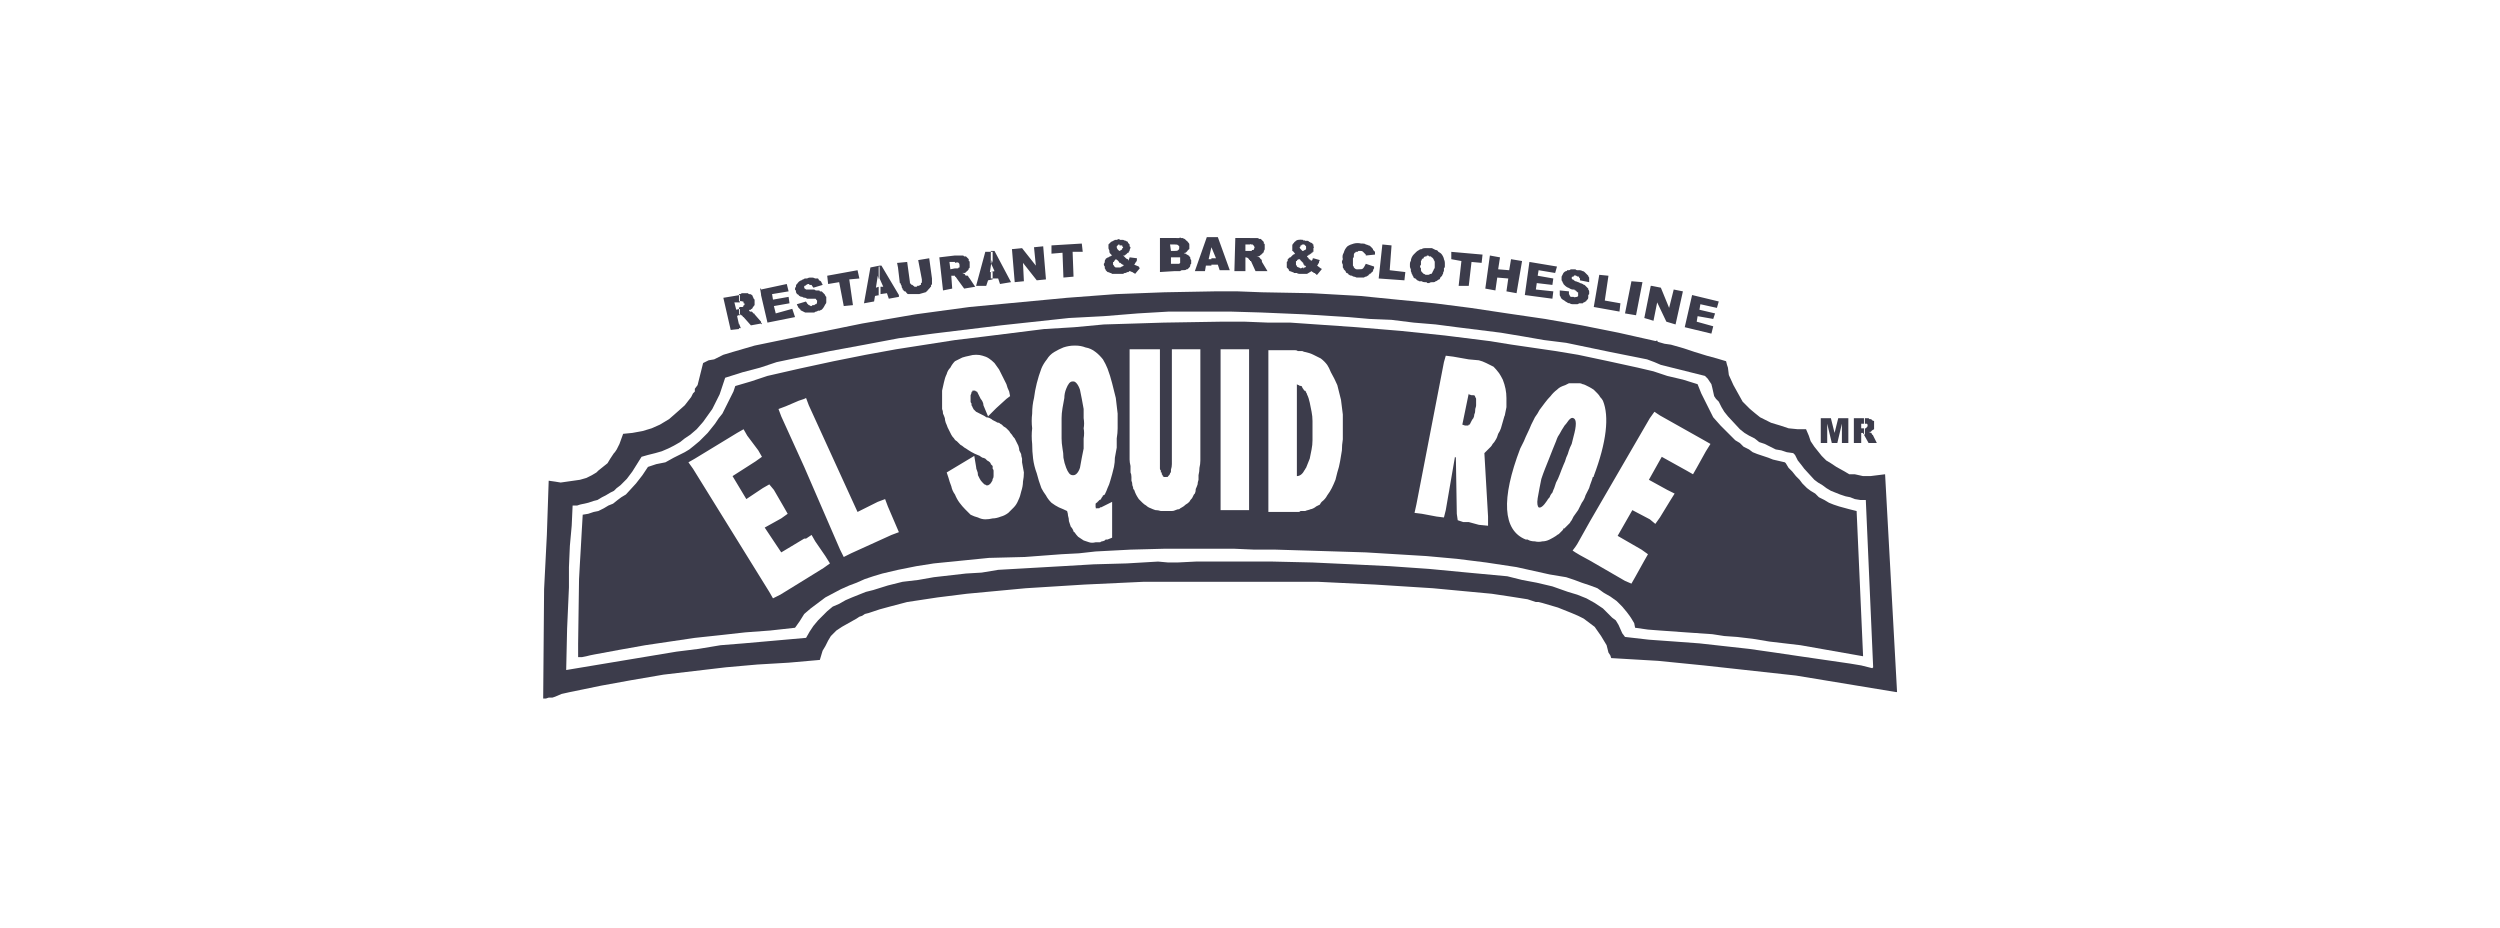 <svg version="1.2" xmlns="http://www.w3.org/2000/svg" viewBox="0 0 272 101" width="272" height="101">
	<title>sr-logo-azul-pleca-footer-svg</title>
	<style>
		.s0 { fill: #3c3c4b } 
	</style>
	<path id="Layer" class="s0" d="m198.1 45.5h1.1l0.4 1.6 0.4-1.6h1.1v2.7h-0.7v-2.1l-0.5 2.1h-0.6l-0.5-2.1v2.1h-0.7v-2.7z"/>
	<path id="Layer" fill-rule="evenodd" class="s0" d="m203 45.5q0 0 0.1 0 0.1 0 0.2 0 0 0 0.1 0.1 0.1 0 0.2 0c0 0.1 0.2 0.2 0.3 0.2q0 0.1 0 0.1 0 0.1 0 0.2 0 0 0 0.1 0 0 0 0.1 0 0 0 0.1 0 0 0 0.1 0 0 0 0.1 0 0 0 0.1-0.2 0.1-0.3 0.2c0 0.1-0.1 0.1-0.3 0.1 0.1 0 0.2 0.1 0.3 0.1l0.1 0.2c0 0 0.1 0 0.1 0.1l0.4 0.8h-0.9l-0.5-0.9v-0.7h0.2q0 0 0 0 0 0 0 0 0.1-0.1 0.1-0.1 0 0 0 0c0-0.1 0.1-0.1 0.1-0.1 0-0.1 0-0.3-0.1-0.3-0.1 0-0.1 0-0.3 0v-0.6zm-0.5 0.6h0.4v-0.6h-1.2v2.7h0.8v-1.1h0.1q0 0 0 0 0 0 0.1 0 0 0 0 0.1 0.1 0 0.1 0c0 0 0 0.1 0.1 0.1v-0.7h-0.4z"/>
	<path id="Layer" fill-rule="evenodd" class="s0" d="m155.3 29.9h-0.1q0 0-0.1 0-0.1-0.1-0.2-0.1 0 0-0.1-0.1 0 0-0.1-0.1-0.1-0.1-0.1-0.2 0-0.1 0-0.2-0.1-0.1-0.1-0.2 0-0.1 0.1-0.2 0-0.1 0-0.2 0-0.1 0-0.2 0.1-0.1 0.1-0.2 0.1-0.1 0.2-0.1 0-0.1 0-0.1 0.1-0.1 0.2-0.1 0 0 0.1 0 0-0.1 0.1-0.1h0.1q0 0 0.1 0.1 0.1 0 0.2 0 0 0.1 0.1 0.1 0.1 0.1 0.1 0.1 0.1 0.1 0.1 0.2 0.1 0.1 0.1 0.2 0 0.1 0 0.2 0 0.1 0 0.2 0 0.1 0 0.2 0 0.1-0.1 0.2 0 0.1-0.1 0.2 0 0.1-0.1 0.2 0 0.1-0.1 0.1 0 0-0.1 0-0.1 0.1-0.2 0.1 0 0-0.1 0zm0.2-2.9q0.1 0 0.3 0 0.2 0.1 0.4 0.2 0.2 0 0.3 0.2 0.2 0.1 0.3 0.2 0.1 0.1 0.2 0.3 0.1 0.2 0.1 0.3 0.1 0.2 0.1 0.4 0 0.2 0 0.4 0 0.1-0.1 0.2 0 0.2 0 0.3-0.1 0.1-0.1 0.3-0.1 0.1-0.1 0.2-0.1 0.1-0.2 0.2 0 0.1-0.1 0.2-0.1 0-0.2 0.1-0.1 0.1-0.2 0.1-0.1 0.1-0.2 0.1-0.1 0-0.2 0-0.2 0-0.3 0.1-0.1 0-0.2 0l-0.1-0.1q-0.1 0-0.2 0-0.2 0-0.3-0.1-0.1 0-0.3 0-0.1-0.1-0.2-0.1-0.1-0.1-0.2-0.2-0.1 0-0.2-0.1 0-0.1-0.1-0.2 0-0.1-0.1-0.2 0-0.1-0.1-0.3 0-0.1 0-0.2-0.1-0.2-0.1-0.3 0-0.1 0-0.3 0-0.2 0.1-0.3 0-0.2 0.1-0.4 0.1-0.2 0.2-0.3 0.2-0.2 0.3-0.3 0.1-0.1 0.3-0.2 0.1-0.1 0.3-0.1 0.1-0.1 0.3-0.1 0.1 0 0.3 0zm2.4 0.4h-0.1zm3.4 0.3l-0.1 0.9-1.1-0.1-0.3 2.6h-1.1l0.3-2.7-1.1-0.2v-0.8zm0.8 0.1l1.1 0.2-0.2 1.3 1.2 0.1 0.2-1.2 1.2 0.2-0.6 3.5-1.1-0.2 0.2-1.4-1.2-0.1-0.2 1.4-1.1-0.2zm4.3 0.7q0 0 0 0zm3 0.5l-0.2 0.7-1.8-0.3-0.1 0.6 1.7 0.3-0.1 0.7-1.7-0.2-0.1 0.7 1.9 0.2-0.1 0.8-3-0.4c0 0 0.5-3.6 0.5-3.6zm0.3 2.6q0 0 0 0zm1 0.1q0 0 0 0 0 0.1 0 0.1 0 0.1 0 0.1 0 0.1 0 0.1 0.1 0.1 0.1 0.2 0 0 0.1 0.1 0.1 0 0.1 0 0.1 0 0.2 0c0.1 0.1 0.2 0 0.4 0q0 0 0 0 0.1-0.1 0.1-0.1 0 0 0-0.1 0 0 0-0.1 0 0 0 0 0-0.1 0-0.1 0 0 0-0.1 0 0-0.1 0 0-0.1-0.1-0.1 0-0.1-0.1-0.1-0.1 0-0.1-0.1-0.1 0-0.2 0-0.1 0-0.3-0.1-0.1-0.1-0.2-0.1-0.2-0.1-0.3-0.2-0.1-0.1-0.2-0.2 0-0.1-0.1-0.2 0-0.1-0.1-0.2 0-0.1 0-0.2 0-0.1 0-0.2 0.1-0.2 0.2-0.4 0.1-0.1 0.1-0.1 0.1-0.1 0.2-0.1 0.1 0 0.1-0.1 0.1 0 0.2 0 0.1 0 0.2-0.1 0.2 0 0.3 0 0.1 0 0.2 0 0.1 0.1 0.2 0.1 0.2 0 0.3 0 0.1 0 0.3 0.1 0.1 0 0.2 0.1 0.1 0.1 0.2 0.2 0.1 0.1 0.2 0.2 0 0.1 0.1 0.2 0 0.1 0 0.2 0 0.1 0 0.3l-1-0.2q0 0 0-0.1 0 0 0-0.1 0 0-0.1-0.1 0 0 0-0.1c-0.1 0-0.2 0-0.3-0.1-0.2-0.1-0.3 0-0.3 0.1q-0.1 0-0.1 0 0 0 0 0-0.1 0-0.1 0.1 0 0 0 0c0 0.1 0 0.2 0.1 0.2 0.1 0 0.1 0.1 0.3 0.2q0.1 0 0.3 0.1 0.1 0 0.2 0.1 0.1 0 0.3 0.1 0.1 0.1 0.2 0.1 0.1 0.1 0.1 0.1 0.1 0.1 0.1 0.1 0.1 0.1 0.2 0.2 0 0 0 0.1 0.1 0.1 0.1 0.2 0 0 0 0.1 0 0.1 0 0.2 0 0-0.1 0.1 0 0.1 0 0.2 0 0 0 0.1 0 0.1-0.1 0.2 0 0-0.1 0.1 0 0.1-0.1 0.1-0.1 0.1-0.2 0.1 0 0-0.1 0.1-0.1 0-0.2 0-0.1 0-0.2 0-0.1 0.1-0.2 0.1-0.2 0-0.3 0-0.1 0-0.2 0-0.2 0-0.3-0.1-0.2 0-0.3-0.1-0.2-0.1-0.3-0.2-0.2-0.1-0.3-0.2-0.1-0.1-0.1-0.2-0.1-0.1-0.1-0.2 0-0.2 0-0.3 0-0.1 0-0.2zm3.3-1.8l1 0.1-0.4 2.7 1.7 0.3-0.1 0.9-2.8-0.5zm3.5 0.7l1.2 0.1-0.7 3.6-1.2-0.2zm2.2 0.5l1 0.2 0.9 2.2 0.5-2 1 0.2-0.8 3.6-1-0.3-1-2.1-0.4 2-1-0.3 0.7-3.5zm4.4 1l2.9 0.7-0.2 0.7-1.8-0.4-0.1 0.6 1.7 0.4-0.2 0.6-1.7-0.3-0.1 0.6 1.8 0.5-0.2 0.8-2.9-0.7zm-42.2-3q0 0 0.1 0 0 0 0 0 0.1-0.1 0.1-0.1 0 0-0.1-0.1 0 0-0.1 0 0-0.1 0-0.1-0.1 0-0.1-0.1v-0.1q-0.1 0-0.1-0.1-0.1 0-0.1-0.1-0.1 0-0.1-0.1-0.1-0.1-0.1-0.1c-0.2 0-0.3 0.1-0.3 0.2q-0.1 0-0.1 0 0 0.1 0 0.1 0 0 0 0.1 0 0 0 0 0 0.1 0 0.1 0 0.1 0 0.1 0 0.1 0.1 0.1 0 0.1 0 0.1c0.1 0.1 0.3 0.1 0.4 0.2 0.1 0 0.2-0.1 0.3-0.1v0.1q0.1 0 0.1-0.1zm0.1-1.9q0.1-0.1 0.1-0.1 0 0 0 0 0-0.1 0-0.1 0 0 0-0.1 0 0 0-0.1 0 0-0.1-0.1 0 0-0.1-0.1 0 0-0.1 0c-0.1 0-0.2 0-0.2 0.1q0 0-0.1 0 0 0 0 0.1 0 0 0 0-0.1 0.1-0.1 0.1c0 0.1 0.1 0.2 0.3 0.4 0 0 0 0 0.1 0 0.1-0.1 0.2-0.1 0.2-0.1zm0-1q0.1 0 0.2 0 0.2 0 0.2 0.1 0.1 0 0.2 0.1 0.1 0 0.2 0.1 0 0.1 0.1 0.1 0 0.1 0 0.2 0.1 0.1 0 0.2c0 0.1 0 0.2 0 0.4q-0.1 0-0.1 0 0 0 0 0.1-0.1 0-0.1 0 0 0.1-0.1 0.1 0 0-0.1 0.1 0 0-0.1 0 0 0.1-0.1 0.1-0.1 0.1-0.1 0.1 0 0.1 0.1 0.1 0.1 0.1 0.1 0.2 0.1 0 0.2 0.1 0 0.1 0.1 0.1 0 0 0-0.1 0.1 0 0.1 0 0-0.1 0-0.1 0-0.1 0.1-0.1l0.7 0.2c-0.1 0.1-0.1 0.3-0.1 0.3-0.1 0.1-0.1 0.2-0.2 0.3l0.4 0.3c0 0 0.1 0 0.1 0.1l-0.5 0.6q0 0-0.1 0 0-0.1 0-0.1-0.1 0-0.1 0 0-0.1-0.1-0.1 0 0-0.1 0 0-0.1 0-0.1-0.1 0-0.1 0 0 0-0.1-0.1l-0.5 0.3c-0.2 0-0.2 0-0.4 0h-0.4q-0.2 0-0.3-0.1-0.1 0-0.3 0-0.1-0.1-0.2-0.1-0.2-0.1-0.3-0.1-0.1-0.1-0.1-0.2-0.1-0.1-0.2-0.2 0-0.1 0-0.2 0-0.1 0-0.2 0-0.1 0-0.2 0 0 0.1-0.1 0-0.1 0-0.2 0.1 0 0.1-0.1 0.1-0.1 0.2-0.1 0.1-0.1 0.2-0.2 0 0 0.1-0.1 0.1 0 0.2-0.1c-0.1-0.1-0.2-0.3-0.3-0.3v-0.4q0-0.1 0-0.2 0-0.1 0.1-0.2 0 0 0.1-0.1 0-0.1 0.1-0.1 0.2-0.3 0.9-0.2v0.1q0.1-0.1 0.2 0zm6.6 2.5q0 0 0 0zm0.9 0.3q0 0.1 0 0.2-0.1 0.1-0.1 0.2 0 0.1-0.1 0.2-0.1 0-0.1 0.1-0.1 0.1-0.2 0.1 0 0.1-0.1 0.1 0 0.1-0.1 0.1-0.1 0.1-0.2 0.1-0.1 0-0.2 0.1-0.1 0-0.2 0-0.1 0-0.2 0-0.1 0-0.2 0-0.1 0-0.2 0-0.2-0.1-0.3-0.1-0.1 0-0.2-0.1-0.2 0-0.3-0.1-0.1 0-0.1-0.1-0.1-0.1-0.2-0.1-0.1-0.1-0.1-0.2-0.1-0.1-0.2-0.2 0-0.1-0.1-0.2 0-0.2 0-0.3-0.1-0.2-0.1-0.3 0-0.1 0.1-0.3-0.1-0.4 0.1-0.7 0.1-0.4 0.4-0.7 0.3-0.2 0.7-0.3 0.4-0.1 0.8 0 0.1 0 0.2 0 0.2 0 0.3 0.1 0.1 0 0.3 0.1 0.1 0 0.2 0.1 0.1 0.1 0.2 0.2 0.1 0.1 0.1 0.2 0.1 0.1 0.2 0.2 0 0.2 0 0.3l-1 0.1q0 0 0 0 0-0.1 0-0.1 0 0 0 0-0.1-0.1-0.1-0.1 0 0 0 0-0.1-0.1-0.1-0.1 0 0-0.1-0.1 0 0 0 0c-0.1-0.1-0.2-0.1-0.3-0.1q-0.1 0-0.2 0 0 0-0.1 0.1-0.1 0-0.2 0 0 0.1-0.1 0.1-0.1 0.1-0.1 0.2 0 0.1 0 0.2 0 0.1-0.1 0.2 0 0.1 0 0.2 0 0.1 0 0.2 0 0.1 0 0.2 0 0.1 0 0.2 0.1 0.1 0.1 0.2 0.1 0.1 0.1 0.1 0.1 0.1 0.2 0.1 0 0 0.1 0 0.1 0 0.1 0c0.3 0 0.4 0 0.5-0.1 0.1-0.1 0.2-0.3 0.3-0.5zm0.9-2.4l1 0.1-0.2 2.7 1.7 0.2-0.1 0.9-2.8-0.2zm-14.4 0.7q0 0 0 0 0.1 0 0.1 0 0 0 0.1 0 0 0 0-0.1 0 0 0.1 0 0 0 0 0 0.1 0 0.1 0 0 0 0 0c0-0.1 0.1-0.2 0.1-0.3 0 0-0.1-0.2-0.1-0.2q-0.1 0-0.1-0.1-0.1 0-0.1 0-0.1 0-0.1 0-0.1-0.1-0.1 0h-0.5v0.7h0.5zm0-1.4h0.2q0.1 0 0.2 0 0.1 0 0.2 0 0.1 0 0.2 0 0.1 0 0.2 0.1 0.1 0 0.2 0 0 0.1 0.1 0.1 0 0.1 0.1 0.1 0 0.1 0.1 0.1 0 0.1 0 0.2 0.1 0 0.1 0.1 0 0.1 0 0.1 0 0.1 0 0.2 0 0 0 0.1 0 0.1 0 0.1 0 0.1-0.1 0.2 0 0 0 0.1 0 0.1-0.1 0.1 0 0.1-0.1 0.1 0 0.1-0.1 0.1 0 0-0.1 0.1c-0.1 0.1-0.2 0.1-0.4 0.1 0.2 0 0.3 0.1 0.3 0.1 0.1 0 0.1 0.2 0.2 0.2 0.1 0.1 0.1 0.2 0.1 0.3l0.6 1h-1.3l-0.5-1.1q-0.1 0-0.1 0 0 0 0 0 0 0 0 0 0 0 0 0v-0.1c-0.1 0-0.1-0.1-0.2-0.2 0 0-0.1-0.1-0.3-0.1v1.5h-1.2l0.1-3.6h1.6zm-4.2 2.2h0.5l-0.5-1.2-0.3 1.3h0.3zm0-2.3h0.7l1.3 3.6h-1.1l-0.2-0.6h-0.7v0.1h-0.6l-0.1 0.6h-1.1l1.3-3.7h0.5zm-3.8 2.9q0 0 0.1 0 0 0 0.1 0 0 0 0.1 0 0 0 0.1-0.1 0 0 0 0 0-0.1 0-0.1 0 0 0-0.1 0 0 0-0.1c0-0.1 0-0.2 0-0.3q-0.1 0-0.1 0-0.1 0-0.2 0 0 0-0.1 0 0 0-0.1 0h-0.5v0.7zm0.2-1.5c0.1-0.1 0.1-0.1 0.1-0.3q0 0 0 0 0-0.1 0-0.1 0 0-0.1-0.1 0 0 0 0c-0.1-0.1-0.2-0.1-0.4-0.1h-0.5l0.1 0.7h0.4c0.2 0 0.3 0 0.4-0.1zm0.1-1.3q0.1-0.1 0.2 0 0.1 0 0.2 0 0.1 0.1 0.2 0.1 0.1 0.1 0.2 0.2 0.1 0 0.1 0.1 0.1 0.1 0.1 0.1 0.1 0.1 0.1 0.2 0 0.1 0 0.2 0 0 0 0.1 0 0.1 0 0.2-0.1 0-0.1 0.1-0.1 0-0.1 0.1 0 0-0.1 0.1 0 0-0.1 0.1 0 0-0.1 0 0 0.1-0.1 0.1 0.1 0 0.2 0 0.1 0 0.1 0.1 0.1 0 0.2 0.1 0.1 0 0.1 0.1 0.1 0.1 0.1 0.1 0 0.1 0 0.1 0 0.1 0.1 0.2 0 0.1 0 0.1 0 0.1 0 0.2 0 0 0 0.1-0.1 0.1-0.1 0.1 0 0.1 0 0.1 0 0.1-0.1 0.2 0 0-0.1 0.1 0 0-0.1 0.1 0 0-0.1 0c-0.1 0.1-0.2 0.1-0.4 0.1q-0.1 0-0.1 0-0.1 0-0.2 0.1 0 0-0.1 0 0 0-0.1 0h-0.4l-1.6 0.1v-3.7h1.6zm-6.5 3.2q0.1 0 0.1 0 0.1-0.1 0.2-0.1 0 0 0.1-0.1 0 0 0.1 0-0.1-0.1-0.1-0.1-0.1 0-0.2-0.1 0 0-0.1-0.1-0.1 0-0.1 0c-0.1-0.2-0.2-0.3-0.4-0.4-0.1 0.1-0.2 0.2-0.2 0.3q0 0-0.1 0 0 0.1 0 0.1 0 0 0 0.1 0 0 0 0 0 0.1 0 0.1 0 0 0.1 0.1 0 0 0 0.1 0 0 0.1 0 0 0.1 0.1 0.1 0 0 0.1 0 0 0 0.1 0 0 0 0.1 0h0.1zm0.1-1.8q0 0 0-0.1 0.1 0 0.1 0 0.1-0.1 0.1-0.1 0 0 0 0 0-0.1 0-0.1 0.1 0 0.1-0.1 0 0 0 0 0 0-0.1-0.1 0 0 0 0 0 0 0 0 0-0.1 0-0.1c-0.1 0-0.2 0-0.3 0v-0.1q-0.1 0-0.1 0-0.1 0.1-0.1 0.1-0.1 0.1-0.1 0.1 0 0.1 0 0.1c0 0.1 0.1 0.3 0.3 0.4q0 0 0.1 0zm0.1-1.2q0.1 0 0.2 0 0.2 0.1 0.3 0.1 0.1 0.1 0.2 0.1 0 0.1 0.1 0.2 0 0 0.1 0.1 0 0.1 0 0.2 0.1 0.1 0.1 0.1c0 0.1-0.1 0.3-0.1 0.3q0 0.1 0 0.1-0.1 0.1-0.1 0.1 0 0 0 0.1-0.1 0-0.1 0-0.1 0.1-0.1 0.1-0.1 0.1-0.1 0.1-0.1 0-0.1 0.1-0.1 0-0.2 0 0.1 0.1 0.2 0.2 0 0 0.1 0.1 0.1 0.1 0.2 0.1 0.1 0.1 0.1 0.2c0-0.2 0.1-0.3 0.1-0.4l0.8 0.1c0 0.2 0 0.3-0.1 0.4-0.1 0.1-0.1 0.2-0.2 0.3l0.5 0.2c0 0.1 0.1 0.1 0.1 0.2l-0.5 0.6c-0.1-0.1-0.2-0.1-0.3-0.2-0.1 0-0.2-0.1-0.3-0.1q-0.1 0-0.1 0.1-0.1 0-0.1 0-0.1 0-0.2 0.1 0 0-0.1 0-0.1 0-0.2 0.1 0 0-0.1 0-0.1 0-0.2 0 0 0-0.1 0h-0.2q-0.2 0-0.3 0-0.1 0-0.3 0-0.1-0.1-0.2-0.1-0.2-0.1-0.3-0.1-0.1-0.1-0.2-0.2 0-0.1-0.1-0.2 0-0.1 0-0.2-0.1-0.1-0.1-0.2 0-0.1 0-0.1 0.1-0.1 0.1-0.2 0-0.1 0-0.1 0-0.1 0.1-0.2 0-0.1 0.1-0.1 0.1-0.1 0.2-0.1 0.1-0.1 0.2-0.1 0.1-0.1 0.2-0.1-0.1-0.1-0.1-0.1-0.1-0.1-0.1-0.1-0.1-0.1-0.1-0.2 0 0 0-0.1c0-0.1-0.1-0.2-0.1-0.3q0-0.1 0-0.2 0-0.1 0-0.2 0.1-0.1 0.1-0.1 0.1-0.1 0.2-0.2 0.1 0 0.2-0.1 0.1 0 0.2-0.1 0.1 0 0.2 0 0.2-0.1 0.3-0.1v0.1q0.1 0 0.2 0zm-14.2 3.5l0.4-0.1-0.4-0.9v-1.3h0.1-0.1 0.4l1.8 3.4-1.2 0.2-0.2-0.6h-0.8zm2.4-2.5l1-0.1 1.5 1.9-0.2-2 1-0.1 0.3 3.6-1 0.1-1.5-1.9 0.1 2-1 0.1-0.3-3.6zm4.2-0.4l3.3-0.2 0.1 0.9h-1.1l0.1 2.7-1.1 0.1-0.1-2.7-1.2 0.1zm-6.4 0.7h-0.1zm0 1.2l-0.1-0.3-0.2 1.3h0.3v0.8l-0.5 0.1-0.2 0.6h-1.1l1-3.7h0.8zm-4.1 0.6q0 0 0 0zm0.1 0q0 0 0 0 0.1 0 0.1 0 0 0 0.1 0 0 0 0 0 0.1 0 0.1-0.1 0 0 0 0 0.1 0 0.1 0c0 0 0-0.1 0-0.2 0-0.1 0-0.2-0.1-0.3q-0.1-0.1-0.4 0v-0.8h0.1q0.1 0 0.2 0 0.1 0 0.2 0 0.1 0 0.2 0 0.1 0 0.2 0 0.1 0.1 0.1 0.1 0.1 0 0.2 0 0 0 0.1 0.1 0 0 0.1 0.1 0 0 0.1 0.1 0 0.1 0 0.2 0.1 0 0.1 0.1 0 0.1 0 0.2 0 0 0 0.1 0 0.1 0 0.2 0 0 0 0.1 0 0.1-0.1 0.1c0 0.2-0.1 0.2-0.3 0.4q0 0-0.1 0.1 0 0-0.1 0 0 0-0.1 0 0 0-0.1 0c0.2 0.1 0.3 0.1 0.3 0.2 0 0.1 0.2 0.1 0.3 0.1q0.1 0.2 0.2 0.3l0.6 0.9-1.2 0.2-0.8-1.1q-0.1-0.2-0.2-0.2v-0.1-0.8q0 0 0.1 0zm-0.1-1.4zm0 0.7h-0.6l0.1 0.8 0.5-0.1v0.8h-0.4l0.1 1.4-1 0.2-0.4-3.6 1.7-0.2zm0 0.7q0 0 0 0zm-6.1 3v0.1l-1.1 0.2-0.2-0.6-0.7 0.1v-0.8h-0.1 0.4l-0.4-0.9v-1.4h0.2l1.9 3.2zm0.9-3.7l0.3 2.2q0 0 0 0.1 0 0 0.1 0.1 0 0 0.1 0.1 0 0 0.1 0 0 0.1 0.1 0.1 0 0 0.1 0.1 0 0 0.1 0 0.1 0 0.1 0 0.1 0 0.1-0.1 0.1 0 0.2 0 0 0 0.1-0.1 0 0 0.1 0 0-0.1 0-0.2 0.1 0 0.1-0.1 0-0.1 0-0.1 0-0.1 0-0.2l-0.4-2.1 1.2-0.2 0.3 2.2v0.6q0 0.1-0.1 0.1 0 0.1 0 0.2-0.1 0-0.1 0.1-0.1 0.1-0.1 0.1-0.1 0.1-0.1 0.1 0 0.1-0.1 0.1 0 0.1-0.1 0.1 0 0.1-0.1 0.1l-0.7 0.2h-0.6q-0.1 0-0.2 0 0 0-0.1 0-0.1 0-0.1 0-0.1 0-0.2 0c-0.1 0-0.2-0.2-0.3-0.3q-0.1 0-0.1 0-0.1-0.1-0.1-0.1 0-0.1-0.1-0.1 0-0.1 0-0.1-0.1-0.1-0.1-0.2 0-0.1 0-0.1-0.1-0.1-0.1-0.2 0-0.1-0.1-0.1l-0.2-1.7-0.1-0.5h0.1zm-3 3.6l-0.5 0.1-0.1 0.6-1.1 0.2 0.7-3.9 1-0.2v0.1h-0.1v1.4l-0.1-0.4-0.2 1.3 0.3-0.1v0.9zm-12.8 3.1l-0.1 0.1v-0.1l-1.1 0.2-0.8-0.9q-0.1 0-0.1-0.1 0 0-0.1-0.1 0 0 0 0-0.1 0-0.1 0c0-0.1-0.1-0.1-0.2-0.1v-0.7l0.1-0.1q0 0 0.1 0 0 0 0 0 0.1 0 0.1 0 0.1 0 0.1 0 0 0 0 0 0.1-0.1 0.1-0.1 0 0 0 0 0-0.1 0-0.1 0.1 0 0.1 0 0-0.1 0-0.1 0 0 0-0.1 0 0-0.1 0c0-0.2 0-0.2-0.1-0.2-0.1 0-0.2-0.1-0.4 0v-0.8h0.1q0.1 0 0.2-0.1 0.1 0 0.2 0 0.1 0 0.2 0 0 0 0.1 0 0.1 0 0.2 0 0 0.1 0.1 0.1 0.1 0 0.1 0 0.1 0 0.2 0.1 0 0 0.1 0.1 0 0.1 0 0.1 0.1 0.1 0.1 0.2 0 0 0.1 0.1v0.6q-0.1 0.1-0.1 0.1 0 0.1-0.1 0.1 0 0.1 0 0.1-0.1 0.1-0.1 0.1-0.1 0-0.1 0.1-0.1 0-0.1 0-0.1 0-0.1 0.1-0.1 0-0.1 0 0 0 0.1 0 0 0 0.1 0.1 0 0 0.1 0 0 0 0.1 0l0.1 0.1q0 0.1 0.1 0.1 0 0 0 0 0.1 0 0.1 0.1 0 0 0 0l0.7 0.8v0.1zm-0.1-3.1v-0.1l-0.1-0.6h0.1v0.1l2.8-0.6 0.2 0.8-1.8 0.3 0.1 0.6 1.7-0.3 0.1 0.7-1.7 0.3 0.2 0.8 1.8-0.5 0.3 0.9-3 0.6zm3.9 1l1-0.3q0 0 0 0.1 0.1 0 0.1 0 0 0.1 0 0.1 0.1 0.1 0.1 0.1 0.1 0.1 0.1 0.1 0.1 0 0.2 0.1 0 0 0.1 0 0.1-0.1 0.1-0.1 0.1 0 0.1 0 0.1 0 0.1 0 0.1-0.1 0.1-0.1 0.1 0 0.1 0c0.1-0.1 0.1-0.2 0.1-0.3q0-0.1 0-0.1 0 0-0.1-0.1 0 0 0 0 0-0.1-0.1-0.1c-0.1 0-0.3 0-0.6 0q-0.1 0-0.3 0-0.1-0.1-0.2-0.1-0.2 0-0.3-0.1-0.2 0-0.3-0.1-0.1 0-0.1-0.1-0.1-0.1-0.2-0.1 0-0.1-0.1-0.2 0-0.1 0-0.2-0.1 0-0.1-0.1 0-0.1 0-0.1 0-0.1 0.1-0.2 0 0 0-0.1 0-0.1 0.1-0.2 0 0 0.1-0.1 0-0.1 0.1-0.1 0-0.1 0.1-0.1 0.1-0.1 0.2-0.1 0.1-0.1 0.2-0.1 0.1-0.1 0.2-0.1 0.1 0 0.2 0 0.2-0.1 0.3-0.1 0.2 0 0.3 0 0.1 0 0.3 0.1 0.1 0 0.3 0 0.1 0.1 0.1 0.2 0.1 0 0.2 0.1 0.1 0.1 0.1 0.2 0.1 0.1 0.1 0.2l-1 0.3c-0.1-0.1-0.2-0.3-0.2-0.3q-0.1 0-0.1 0-0.1 0-0.1 0-0.1-0.1-0.1-0.1-0.1 0-0.1 0c-0.2 0.1-0.2 0.1-0.3 0.2q0 0-0.1 0 0 0.1 0 0.1 0 0 0 0.1 0 0 0 0c0 0.1 0.1 0.1 0.2 0.2h0.3q0.2 0 0.3 0 0.1 0 0.3 0 0.1 0.1 0.2 0.1 0.2 0 0.3 0 0.1 0 0.1 0.1 0.1 0 0.2 0 0.1 0.1 0.1 0.1 0.1 0.1 0.1 0.1 0.1 0.1 0.1 0.1 0.1 0.1 0.1 0.2 0 0 0.1 0.1 0 0.1 0 0.2 0 0 0 0.1 0 0.1 0 0.2 0 0 0 0.1 0 0.1-0.1 0.2c-0.1 0.2-0.2 0.4-0.4 0.6q-0.1 0-0.2 0.1-0.1 0-0.2 0-0.1 0.1-0.2 0.1-0.1 0-0.2 0.1-0.2 0-0.4 0-0.1 0-0.3 0-0.2 0-0.3 0-0.2-0.1-0.4-0.2-0.1 0-0.1-0.1-0.1-0.1-0.2-0.2-0.1-0.1-0.1-0.2-0.1-0.1-0.1-0.2zm3.3-3.1l3.3-0.6 0.2 0.9-1.1 0.1 0.4 2.8-1 0.1-0.5-2.6-1.2 0.2zm-9.4 5.7h-0.2v-0.5zm-0.2 0.1v-0.5l-0.2-0.9 0.1-0.1h0.2v-0.7l-0.4 0.1-0.2-0.8h0.6v-0.8l-1.8 0.3 0.8 3.5z"/>
	<path id="Layer" fill-rule="evenodd" class="s0" d="m142 42.5q0 0.1 0.1 0.1 0 0.1 0 0.1 0.1 0.1 0.1 0.2 0.2 0.4 0.3 0.9 0.1 0.5 0.2 1 0.1 0.5 0.1 1 0 0.6 0 1.1 0 0.5 0 1 0 0.5-0.1 1-0.1 0.5-0.2 1-0.2 0.5-0.4 1c-0.1 0.1-0.1 0.2-0.2 0.3-0.2 0.4-0.5 0.6-0.8 0.6v-10q0.1 0.1 0.2 0.1 0.1 0.1 0.3 0.1 0.1 0.1 0.1 0.2 0.1 0.1 0.2 0.3 0 0 0.1 0z"/>
	<path id="Layer" fill-rule="evenodd" class="s0" d="m171.2 47.5q-0.1 0.4-0.2 0.8-0.2 0.4-0.3 0.7-0.1 0.4-0.3 0.8-0.1 0.4-0.3 0.8c-0.3 0.7-0.5 1.4-0.8 1.9q-0.1 0.3-0.2 0.6-0.1 0.2-0.2 0.5-0.2 0.2-0.3 0.5-0.2 0.2-0.3 0.4c-0.4 0.6-0.7 0.8-0.9 0.7-0.1-0.1-0.2-0.4-0.1-1q0.1-0.5 0.2-1.1 0.1-0.5 0.2-1 0.2-0.6 0.4-1.1 0.2-0.5 0.4-1c0.3-0.8 0.6-1.5 0.8-2q0.1-0.3 0.2-0.5 0.2-0.3 0.3-0.5 0.1-0.2 0.3-0.5 0.1-0.2 0.3-0.4c0.4-0.6 0.6-0.7 0.8-0.6q0.5 0.2 0 2z"/>
	<path id="Layer" fill-rule="evenodd" class="s0" d="m117.5 42.4q0.1 0.5 0.2 1 0.1 0.5 0.2 1.1 0 0.5 0 1 0.1 0.6 0 1.1 0.1 0.5 0 1.1 0 0.5 0 1.1-0.1 0.5-0.2 1-0.1 0.6-0.2 1.1c-0.2 0.6-0.5 0.8-0.7 0.8h-0.1c-0.3 0-0.5-0.3-0.7-0.8q-0.2-0.5-0.3-1.1 0-0.5-0.1-1-0.1-0.6-0.1-1.1 0-0.6 0-1.1 0-0.6 0-1.1 0-0.5 0.1-1.1 0.1-0.5 0.2-1.1 0-0.5 0.2-1c0.2-0.5 0.4-0.8 0.7-0.8h0.1c0.2 0 0.5 0.3 0.7 0.9z"/>
	<path id="Layer" fill-rule="evenodd" class="s0" d="m160.5 43.2q0.1 0.1 0.1 0.2 0 0.1 0 0.2 0 0.1 0 0.2 0 0.1 0 0.3c0 0.2-0.1 0.3-0.1 0.5v0.1q0 0.2-0.1 0.4 0 0.2-0.1 0.4-0.1 0.1-0.2 0.3-0.1 0.2-0.2 0.4 0 0 0 0 0 0 0 0 0 0-0.1 0 0 0 0 0 0 0.1-0.1 0.1 0 0-0.1 0 0 0-0.1 0 0 0-0.1 0l-0.3-0.1 0.7-3.4v0.1l0.3 0.1h0.2q0.2 0 0.2 0.2z"/>
	<path id="Layer" fill-rule="evenodd" class="s0" d="m206.4 75.3h-0.1l-10.9-1.8-10-1.1-5-0.5-5.1-0.3-0.1-0.3-0.2-0.3-0.2-0.8-0.3-0.5-0.3-0.5-0.7-1-1.2-0.9-0.6-0.3-0.7-0.3-1.5-0.6-1.7-0.5-0.4-0.1h-0.3l-0.9-0.3-1.9-0.3-2-0.3-6.4-0.6-6.3-0.4-6.2-0.3h-6.4-6.2-6.4l-6.4 0.3-6.4 0.4-6.4 0.6-3.2 0.4-3.3 0.5-1.9 0.5-1.1 0.3-0.9 0.3-0.3 0.1-0.4 0.1-0.3 0.2-0.3 0.1-0.3 0.2-1.6 0.9-0.6 0.4-0.6 0.6-0.3 0.5-0.3 0.6-0.3 0.5-0.3 1-3.4 0.3-3.4 0.2-3.4 0.3-3.4 0.4-3.4 0.4-3.5 0.6-3.3 0.6-3.4 0.7-0.9 0.2-0.7 0.3-0.3 0.1h-0.4l-0.3 0.1h-0.3l0.1-11.9 0.3-5.9 0.2-5.9 0.7 0.1 0.6 0.1 0.7-0.1 0.7-0.1 0.7-0.1 0.7-0.2 0.6-0.3 0.5-0.3 0.2-0.2 0.5-0.4 0.5-0.4 0.3-0.5 0.4-0.6 0.1-0.1 0.2-0.3 0.3-0.6 0.4-1.1 1-0.1 1.1-0.2 1-0.3 0.9-0.4 1-0.6 0.8-0.7 0.9-0.8 0.7-0.9 0.1-0.2 0.1-0.2 0.2-0.2v-0.3l0.3-0.4 0.6-2.4 0.6-0.3 0.6-0.1 1-0.5 1-0.3 2.4-0.7 5.8-1.2 5.9-1.2 5.8-1 5.9-0.8 5.3-0.5 5.3-0.5 5.3-0.4 5.3-0.2 5.4-0.1h2.6l2.6 0.1 5.4 0.1 5.3 0.3 4 0.4 4.1 0.4 3.9 0.5 4 0.6 4.1 0.6 4 0.7 4 0.8 4 0.9h0.1l0.1-0.1v0.1l0.1 0.1 0.7 0.2 0.7 0.1 1.4 0.4 0.6 0.2 0.6 0.2 1.3 0.4 1.1 0.3 1 0.3 0.1 0.4 0.1 0.3 0.1 0.8 0.5 1.1 0.5 0.9 0.5 0.9 0.8 0.8 0.6 0.5 0.5 0.4 1.2 0.6 1 0.3 0.9 0.3 1 0.1h0.9l0.3 0.7 0.2 0.6 0.4 0.6 0.4 0.5 0.4 0.5 0.5 0.5 0.5 0.3 0.6 0.4 0.9 0.5 0.5 0.3h0.6l0.9 0.2h0.8l1.6-0.2zm-2.6-2.7l-0.8-18.2h-0.6l-0.6-0.1-0.5-0.2-0.5-0.1-0.6-0.2-1-0.4-0.5-0.3-0.4-0.3-0.5-0.3-0.4-0.3-1.1-1.2-0.3-0.4-0.4-0.5-0.2-0.4-0.1-0.2-0.2-0.2-0.7-0.1-0.6-0.2-0.6-0.1-0.6-0.3-0.6-0.3-0.6-0.2-0.5-0.4-0.6-0.3-0.5-0.3-0.5-0.4-1.3-1.4-0.4-0.5-0.3-0.5-0.3-0.6-0.3-0.3-0.2-0.3-0.2-0.9-0.1-0.4-0.2-0.3-0.2-0.3-0.2-0.2-0.1-0.1-0.8-0.2-0.8-0.2-1.6-0.4-1.6-0.4-0.7-0.3-0.8-0.3-4-0.8-2.4-0.5-2.4-0.5-2.4-0.3-2.3-0.4-2.4-0.4-2.4-0.3-2.4-0.3-2.3-0.3-2.4-0.2-2.4-0.3-2.4-0.1-2.3-0.2-4.8-0.3-4.7-0.2-3.4-0.1h-6.6l-3.4 0.2-3.7 0.3-3.8 0.2-3.7 0.4-3.7 0.4-7.4 0.9-3.7 0.5-3.7 0.7-3.8 0.7-3.9 0.8-1.9 0.4-1.8 0.6-1.9 0.5-1.9 0.6-0.3 0.9-0.3 0.9-0.4 0.8-0.4 0.8-0.5 0.7-0.5 0.7-0.7 0.8-0.7 0.6-0.6 0.4-0.5 0.4-0.7 0.4-0.6 0.3-0.7 0.3-0.7 0.2-0.8 0.2-0.7 0.2-0.5 0.8-0.5 0.8-0.6 0.8-0.7 0.7-0.4 0.3-0.3 0.3-0.4 0.2-0.5 0.3-0.4 0.2-0.5 0.3-0.4 0.1-0.6 0.2-0.9 0.2-0.3 0.1h-0.5l-0.1 2.2-0.2 2.2-0.1 2.3v2.2l-0.2 4.5-0.1 4.5 4.8-0.8 2.4-0.4 2.4-0.4 2.4-0.4 2.4-0.3 2.4-0.4 2.5-0.2 6.8-0.6 0.4-0.7 0.4-0.6 0.5-0.6 0.5-0.5 0.5-0.5 0.6-0.5 0.7-0.3 0.7-0.4 0.7-0.3 1.5-0.6 0.8-0.2 1.6-0.5 1.6-0.4 1.7-0.2 1.7-0.3 3.5-0.4 1.7-0.1 1.8-0.3 3.5-0.2 3.5-0.2 3.4-0.2 3.6-0.1 3.4-0.2 1.1 0.1h1l2-0.1h8.4l4.3 0.1 4.3 0.2 4.1 0.2 4.3 0.3 4.2 0.4 4.3 0.4 1.6 0.4 1.6 0.3 1.7 0.4 1.7 0.6 1 0.3 1 0.4 0.9 0.5 0.9 0.6 0.3 0.3 0.7 0.7 0.4 0.3 0.3 0.5 0.4 0.9 0.3 0.4 2.6 0.3 2.8 0.2 2.7 0.2 2.7 0.3 2.7 0.3 2.8 0.4 2.7 0.4 5.5 0.8 1.2 0.2 1.2 0.3z"/>
	<path id="Layer" fill-rule="evenodd" class="s0" d="m202 55.6l0.7 15.7v0.1l-3.4-0.6-3.4-0.6-3.4-0.4-1.8-0.3-1.7-0.2-1.4-0.1-1.3-0.2-2.9-0.2-2.8-0.2-1.3-0.1-1.4-0.2-0.1-0.5-0.3-0.5-0.2-0.3-0.3-0.4-0.5-0.6-0.6-0.6-0.7-0.5-0.7-0.4-0.7-0.5-0.8-0.3-0.9-0.3-0.8-0.3-0.9-0.3-1.8-0.3-3.6-0.8-3.3-0.5-3.2-0.4-3.3-0.3-3.3-0.2-3.3-0.2-3.2-0.1-6.6-0.2h-2.3l-2.3-0.1h-3.7-3.7l-3.8 0.1-1.9 0.1-1.9 0.1-1.8 0.2-1.9 0.1-4 0.3-3.9 0.1-2 0.2-2 0.2-2 0.2-1.9 0.3-2 0.4-1.7 0.4-1 0.3-0.9 0.3-0.9 0.4-0.8 0.3-0.9 0.4-1.7 0.9-0.8 0.6-0.4 0.3-0.4 0.3-0.7 0.6-0.5 0.8-0.5 0.7-2.7 0.3-2.7 0.2-2.7 0.3-2.8 0.3-2.7 0.4-2.7 0.4-2.8 0.5-2.7 0.5-0.5 0.1-0.4 0.1-0.5 0.1h-0.4v-1.5l0.1-7 0.1-1.8 0.1-1.7 0.1-1.8 0.1-1.7 0.6-0.1 0.6-0.2 0.5-0.1 0.6-0.3 0.5-0.3 0.5-0.2 0.5-0.4 0.4-0.3 0.5-0.3 1.1-1.2 0.7-0.9 0.6-0.9 0.9-0.3 0.5-0.1 0.5-0.1 0.9-0.5 0.6-0.3 0.6-0.3 0.5-0.3 0.5-0.4 0.6-0.5 0.4-0.4 0.5-0.5 0.4-0.5 0.4-0.5 0.4-0.6 0.4-0.5 0.3-0.6 0.3-0.6 0.3-0.6 0.3-0.6 0.2-0.6 1.7-0.5 1.8-0.6 3.5-0.8 3.7-0.8 3.5-0.7 3.3-0.6 3.2-0.5 3.2-0.5 3.3-0.4 6.4-0.8 3.3-0.2 3.2-0.3 3.3-0.1 3.2-0.1 6.1-0.1h2.8l2.5 0.1h2.4l7.2 0.5 2.4 0.2 2.4 0.2 4.8 0.5 2.4 0.3 2.4 0.3 2.5 0.4 4.8 0.7 2.4 0.4 3.3 0.7 3.2 0.7 1.7 0.4 1.5 0.5 1.7 0.4 1.6 0.5 0.4 1 1.1 2.2 0.2 0.4 0.8 0.9 0.8 0.8 0.4 0.4 0.4 0.4 0.5 0.3 0.4 0.4 0.6 0.3 0.4 0.3 0.5 0.2 0.6 0.2 0.6 0.2 0.5 0.2 1.3 0.3 0.1 0.1 0.3 0.5 0.4 0.4 0.4 0.5 0.4 0.4 0.3 0.4 0.5 0.5 0.4 0.3 0.5 0.3 0.4 0.4 0.6 0.3 0.5 0.3 0.5 0.2 0.6 0.2 1.1 0.3zm-111.7 5.7l-0.5-0.8-1.1-1.6-0.4-0.7-0.6 0.4h-0.2l-2.5 1.5-1.8-2.7 1.8-1 0.7-0.5-0.4-0.7-1.1-1.9-0.5-0.6-0.7 0.4-1.8 1.2-1.5-2.5 2.5-1.6 0.7-0.5-0.4-0.7-1.2-1.6-0.4-0.7-0.7 0.4-4.6 2.8-0.7 0.4 0.5 0.7 8.3 13.4 0.4 0.7 0.8-0.4 2.6-1.6 2.1-1.3zm7.5-3.4l-0.3-0.7-0.9-2.1-0.3-0.8-0.8 0.3-2.2 1.1-5.3-11.6-0.3-0.8-0.2 0.1-0.6 0.2-1.4 0.6-0.8 0.3 0.3 0.8 2.5 5.5 3.9 9 0.4 0.8 0.8-0.4 4.4-2zm13.3-4.4q0.2-0.6 0.2-1.1 0.1-0.5 0.1-1-0.1-0.5-0.2-1.1 0-0.2 0-0.4-0.1-0.3-0.1-0.5-0.1-0.2-0.2-0.4 0-0.2-0.1-0.5-0.1-0.2-0.2-0.4-0.1-0.2-0.2-0.4-0.2-0.2-0.3-0.4-0.2-0.2-0.3-0.4l-0.1-0.1q-0.1-0.1-0.2-0.2-0.1-0.1-0.3-0.2-0.1-0.1-0.2-0.2-0.2-0.1-0.3-0.2-0.2 0-0.3-0.1-0.2-0.1-0.4-0.2-0.1-0.1-0.3-0.2-0.2-0.1-0.4-0.1-0.1-0.1-0.3-0.2-0.2-0.1-0.4-0.2-0.2-0.1-0.4-0.2-0.1-0.1-0.3-0.3 0-0.1-0.1-0.2 0-0.1-0.1-0.2 0-0.1 0-0.2-0.1-0.1-0.1-0.2 0-0.1 0-0.2 0-0.2 0-0.3 0-0.1 0-0.2 0.1-0.2 0.1-0.3 0 0 0 0 0-0.1 0.1-0.1 0 0 0-0.1 0 0 0 0 0.1 0 0.2 0 0 0 0.1 0 0 0 0.1 0.1 0 0 0.1 0 0.1 0.2 0.2 0.4 0.1 0.2 0.2 0.4 0.1 0.1 0.2 0.3 0.1 0.2 0.1 0.4l0.5 1.2 0.9-0.9 1.1-1 0.4-0.3-0.1-0.5q-0.2-0.4-0.3-0.8-0.2-0.4-0.4-0.8-0.2-0.4-0.4-0.8-0.2-0.3-0.5-0.7-0.3-0.3-0.6-0.5-0.3-0.2-0.7-0.3-0.3-0.1-0.7-0.1-0.4 0-0.7 0.1-0.5 0.1-0.8 0.2-0.4 0.2-0.8 0.4-0.3 0.3-0.5 0.7-0.3 0.3-0.4 0.7-0.2 0.4-0.3 0.9-0.1 0.5-0.2 0.9 0 0.5 0 1 0 0.5 0 1 0.1 0.2 0.1 0.5 0.1 0.2 0.2 0.5 0 0.2 0.1 0.5 0.1 0.2 0.2 0.5 0.1 0.2 0.2 0.4 0.1 0.2 0.2 0.4 0.1 0.2 0.3 0.4 0.1 0.2 0.3 0.3 0.1 0.1 0.2 0.2 0.1 0.1 0.2 0.2 0.2 0.1 0.3 0.2 0.1 0.1 0.3 0.2c0.3 0.2 0.7 0.5 1.5 0.8q0.1 0.1 0.3 0.2 0.1 0 0.3 0.1 0.1 0.1 0.2 0.2 0.2 0.1 0.3 0.2 0.1 0.1 0.1 0.2 0.1 0.1 0.2 0.2 0 0.1 0 0.3 0.1 0.1 0.1 0.2 0 0.2 0 0.3 0 0.2 0 0.3 0 0.2-0.1 0.3 0 0.2-0.1 0.3c-0.1 0.2-0.2 0.3-0.4 0.4q-0.1 0-0.2 0-0.1-0.1-0.2-0.1 0 0-0.1-0.1-0.1-0.1-0.1-0.1-0.2-0.2-0.3-0.4-0.1-0.2-0.2-0.4 0-0.3-0.1-0.5-0.1-0.2-0.1-0.4l-0.2-1.2-1 0.6-1.5 0.9-0.5 0.3 0.2 0.6q0.1 0.4 0.3 0.9 0.1 0.5 0.4 0.9 0.2 0.5 0.5 0.9 0.3 0.4 0.6 0.7 0.3 0.3 0.6 0.6 0.4 0.2 0.8 0.3 0.4 0.2 0.8 0.2 0.4 0 0.8-0.1 0.4 0 0.9-0.2 0.4-0.1 0.8-0.4 0.3-0.3 0.6-0.6 0.3-0.3 0.5-0.8 0.2-0.4 0.3-0.9zm10.2-3.7q0.1-0.5 0.2-1.1 0-0.5 0-1 0.1-0.6 0.1-1.1 0-0.8 0-1.6-0.1-0.9-0.2-1.7-0.2-0.8-0.4-1.6-0.2-0.8-0.5-1.6-0.2-0.5-0.5-1-0.4-0.5-0.8-0.8-0.5-0.4-1.1-0.5-0.5-0.2-1.1-0.2h-0.1q-0.6 0-1.2 0.2-0.5 0.2-1 0.5-0.5 0.3-0.8 0.8-0.4 0.5-0.6 1-0.3 0.8-0.5 1.6-0.2 0.8-0.3 1.6-0.2 0.8-0.2 1.7-0.1 0.8 0 1.6-0.1 0.8 0 1.7 0 0.8 0.1 1.6 0.1 0.8 0.4 1.6 0.2 0.8 0.5 1.6 0.2 0.4 0.5 0.8 0.2 0.4 0.6 0.8 0.4 0.3 0.8 0.5 0.5 0.2 0.9 0.4 0.1 0.3 0.1 0.5 0.1 0.3 0.1 0.6 0.1 0.3 0.2 0.6 0.2 0.2 0.3 0.5c0 0 0 0.1 0.1 0.1q0.2 0.3 0.4 0.5 0.3 0.2 0.6 0.4 0.3 0.1 0.6 0.2 0.3 0.1 0.7 0 0.1 0 0.2 0 0.1 0 0.3 0 0.1-0.1 0.2-0.1 0.1 0 0.3-0.1 0 0 0 0 0.1-0.1 0.1-0.1 0 0 0.1 0 0 0 0.1 0l0.5-0.2v-3.9l-1.2 0.6q0 0-0.1 0 0 0 0 0 0 0 0 0-0.1 0.1-0.1 0.1h-0.3c-0.1 0 0 0.1-0.1 0.1q0.1-0.1 0-0.2 0-0.1 0-0.1 0-0.1 0-0.1 0-0.1 0-0.2 0 0 0.1-0.1 0.1 0 0.1-0.1 0.1 0 0.1-0.1 0.1 0 0.1-0.1 0.1 0 0.2-0.1 0-0.1 0.1-0.2 0.1-0.1 0.1-0.2 0.1 0 0.2-0.1 0.2-0.4 0.3-0.7 0.2-0.4 0.3-0.8 0.1-0.3 0.2-0.7 0.1-0.4 0.2-0.8 0.1-0.5 0.1-1zm9.3-11.8h-3.1v10.6q0 0.3 0 0.6 0 0.3 0 0.7 0 0.3 0 0.6 0 0.3-0.1 0.6 0 0.1 0 0.2 0 0.1-0.1 0.2 0 0.1-0.1 0.2 0 0-0.1 0.1c0 0.1-0.1 0.1-0.3 0.1h-0.2q0-0.1-0.1-0.1 0-0.1 0-0.1-0.1-0.1-0.1-0.1 0-0.1 0-0.2h-0.1q0-0.1 0-0.2-0.1-0.1-0.1-0.2 0-0.1 0-0.2 0-0.1 0-0.2v-12.6h-3.3v10.5q0 0.4 0 0.8 0 0.3 0 0.7 0 0.3 0.1 0.7 0 0.3 0 0.7 0.1 0.2 0.1 0.5 0 0.2 0 0.4 0.1 0.2 0.1 0.5 0.1 0.2 0.1 0.4l0.1 0.1q0.1 0.3 0.2 0.5 0.1 0.2 0.3 0.5 0.2 0.2 0.4 0.4 0.2 0.2 0.4 0.3 0.2 0.2 0.5 0.3 0.2 0.1 0.5 0.2 0.3 0 0.6 0.1 0.2 0 0.5 0h0.3q0.2 0 0.4 0 0.2 0 0.4-0.1 0.2-0.1 0.4-0.1 0.1-0.1 0.3-0.2 0.2-0.1 0.4-0.3 0.2-0.1 0.4-0.3 0.1-0.2 0.3-0.4 0.1-0.2 0.2-0.4l0.1-0.1q0.1-0.2 0.1-0.5 0.1-0.2 0.2-0.5 0-0.2 0.1-0.5 0-0.2 0-0.5 0.1-0.4 0.1-0.8 0.1-0.4 0.1-0.8 0-0.4 0-0.9 0-0.4 0-0.8v-9.6zm5.3 0h-3.1v17.5h3.1v-16.6zm9.6 13.4q0.2-0.6 0.3-1.2 0.1-0.6 0.2-1.2 0-0.6 0.1-1.2 0-0.6 0-1.1 0-0.8 0-1.6-0.1-0.8-0.2-1.6-0.2-0.8-0.4-1.6-0.3-0.7-0.7-1.4-0.2-0.5-0.4-0.8-0.3-0.4-0.7-0.7-0.4-0.2-0.8-0.4-0.4-0.2-0.9-0.3-0.1 0-0.3-0.1-0.1 0-0.2 0-0.2 0-0.3 0-0.1-0.1-0.3-0.1h-2.9v17.6h3.1q0.1 0 0.2 0 0.1 0 0.2-0.1 0.1 0 0.2 0 0.1 0 0.3 0c0.2-0.1 0.4-0.1 0.6-0.2q0.1 0 0.3-0.1 0.2-0.1 0.3-0.2 0.2-0.1 0.4-0.2 0.1-0.2 0.2-0.3 0.4-0.3 0.6-0.7 0.3-0.4 0.5-0.8 0.2-0.4 0.4-0.9 0.1-0.4 0.2-0.8zm18.2-6.1q0.1-0.5 0.2-1 0-0.5 0-1 0-0.5-0.1-1-0.1-0.5-0.3-1-0.2-0.4-0.4-0.7-0.3-0.4-0.6-0.7-0.4-0.2-0.8-0.4-0.4-0.2-0.8-0.3l-1.1-0.1-1.7-0.3-0.8-0.1-0.2 0.7-3 15.5-0.2 0.9 0.8 0.1 1.6 0.3 0.8 0.1 0.2-0.8 1-5.8 0.1 0.1 0.1 6.1 0.1 0.7 0.6 0.2h0.6l1.1 0.3 1 0.1v-1l-0.4-6.9q0.2-0.2 0.3-0.3 0.2-0.2 0.4-0.4 0.1-0.1 0.2-0.3 0.2-0.2 0.3-0.4 0.2-0.3 0.3-0.7 0.2-0.3 0.3-0.6 0.1-0.3 0.2-0.7 0.1-0.3 0.2-0.7zm6.5 12.2q0.1-0.1 0.3-0.3 0.1-0.1 0.3-0.3 0.1-0.2 0.2-0.3 0.1-0.2 0.2-0.4 0.3-0.4 0.5-0.7 0.2-0.4 0.4-0.8 0.3-0.4 0.4-0.8 0.2-0.4 0.4-0.8c0.1-0.4 0.3-0.8 0.4-1.2 0.1 0 0.1 0 0.1-0.1 1.4-3.7 1.7-6.5 1-8.2q-0.1-0.2-0.3-0.4-0.1-0.2-0.3-0.4-0.2-0.2-0.4-0.4-0.3-0.2-0.5-0.3l-0.4-0.2q-0.2-0.1-0.3-0.1-0.2-0.1-0.3-0.1-0.2 0-0.3 0-0.2 0-0.3 0-0.3 0-0.6 0-0.2 0.1-0.4 0.2-0.3 0.1-0.5 0.2-0.2 0.1-0.4 0.3-0.4 0.3-0.7 0.7-0.3 0.3-0.6 0.7-0.3 0.4-0.6 0.8-0.2 0.4-0.5 0.8-0.2 0.4-0.4 0.8-0.2 0.5-0.4 0.9-0.2 0.4-0.4 0.9-0.2 0.4-0.4 0.8c-2.1 5.5-1.9 8.9 0.6 9.9h0.2q0.3 0.2 0.8 0.2 0.4 0.1 0.8 0 0.4 0 0.8-0.2 0.4-0.2 0.7-0.4 0.1-0.1 0.3-0.2 0.1-0.1 0.2-0.2 0.1-0.1 0.2-0.2 0.1-0.1 0.1-0.2zm15.9-9.2l-0.7-0.4-4.8-2.7-0.6-0.4-0.5 0.7-6.5 11.2-1.4 2.5-0.2 0.3-0.3 0.4 0.3 0.2 0.5 0.3 1.1 0.6 3.8 2.2 0.7 0.3 0.4-0.7 1-1.8 0.4-0.7-0.7-0.5-2.6-1.5 1.6-2.8 1.9 1 0.6 0.5 0.5-0.7 1.1-1.8 0.5-0.8-0.8-0.4-2-1.1 1.4-2.5 2.7 1.5 0.7 0.4 0.4-0.7 1-1.8z"/>
</svg>